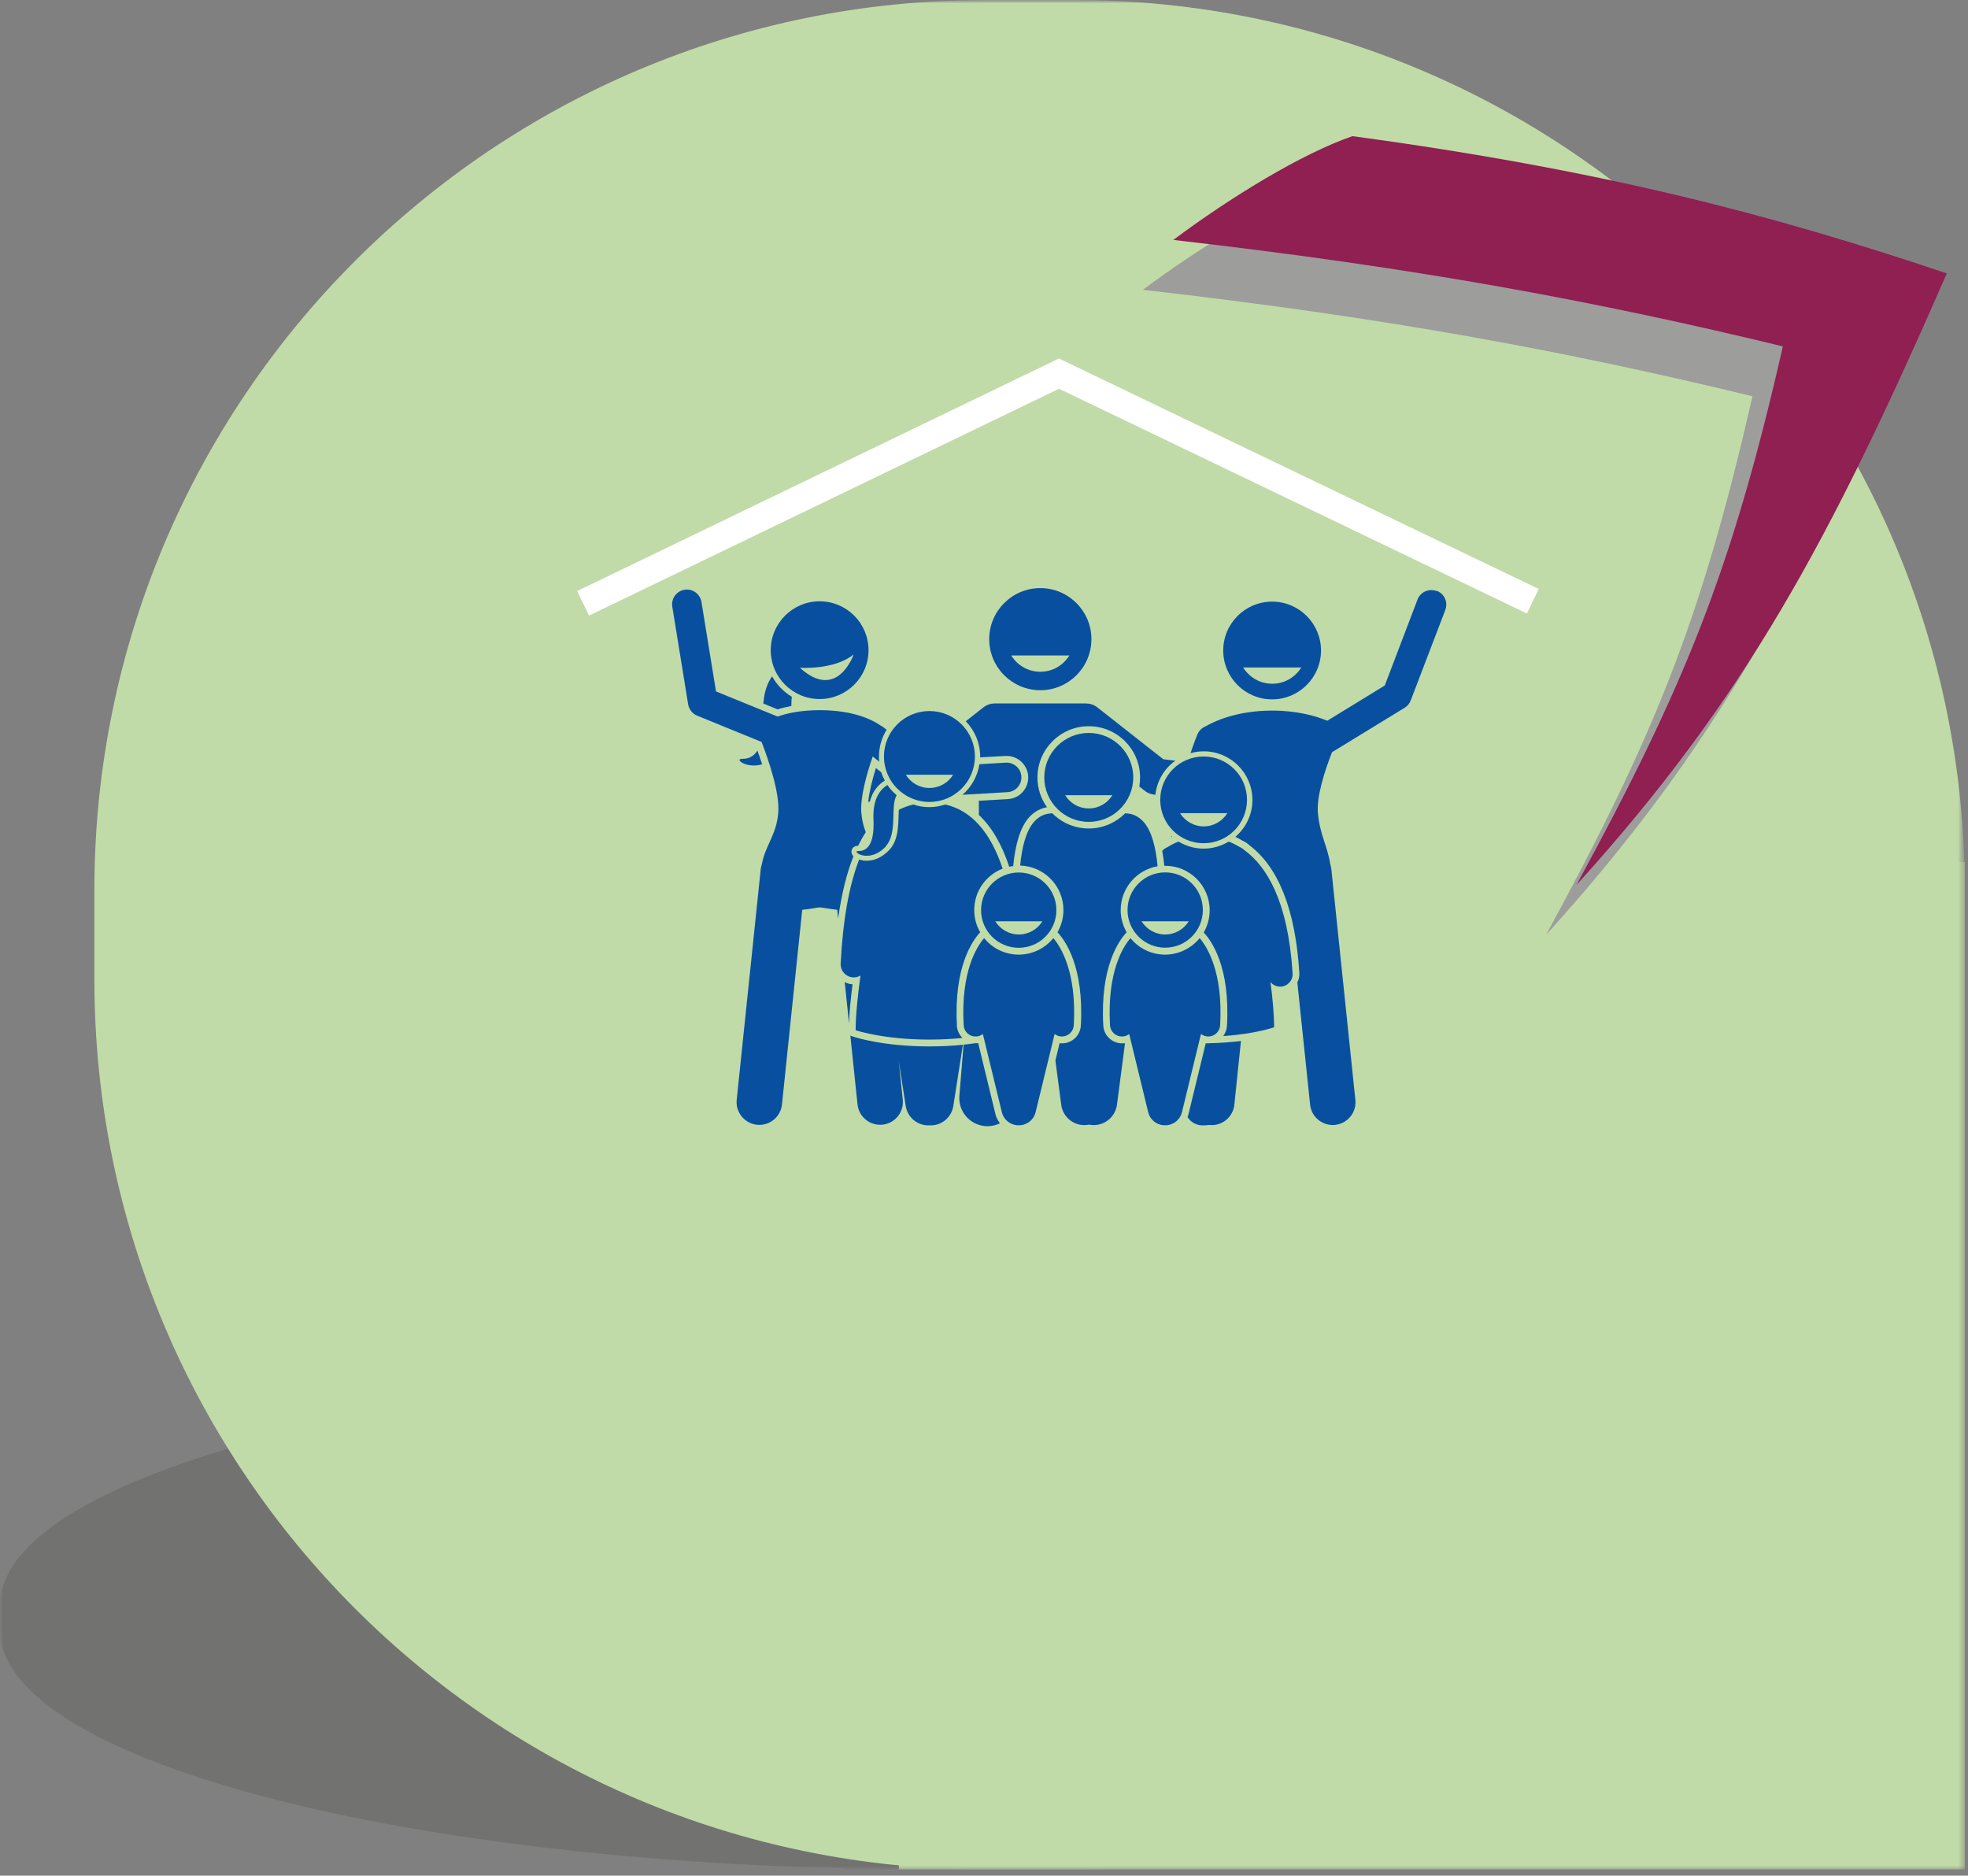 <?xml version="1.0" encoding="UTF-8"?> <svg xmlns="http://www.w3.org/2000/svg" width="298" height="284" viewBox="0 0 298 284" fill="none"><rect x="0" y="0" width="298" height="284" fill="#808080" stroke="none"/><mask id="mask0_11_904" style="mask-type:luminance" maskUnits="userSpaceOnUse" x="0" y="0" width="298" height="284"><path d="M297.512 0H0V283.069H297.512V0Z" fill="white"></path></mask><g mask="url(#mask0_11_904)"><mask id="mask1_11_904" style="mask-type:luminance" maskUnits="userSpaceOnUse" x="0" y="0" width="298" height="284"><path d="M297.512 0H0V283.069H297.512V0Z" fill="white"></path></mask><g mask="url(#mask1_11_904)"><mask id="mask2_11_904" style="mask-type:luminance" maskUnits="userSpaceOnUse" x="-16" y="160" width="329" height="125"><path d="M312.518 160.142H-15.008V284.752H312.518V160.142Z" fill="white"></path></mask><g mask="url(#mask2_11_904)"><path d="M297.511 283.069V241.971H297.394C295.009 222.439 232.579 206.806 155.842 206.806H141.668C63.43 206.806 -0.001 223.056 -0.001 243.121V246.754C-0.001 265.62 56.16 281.136 127.978 282.903V283.069H297.511Z" fill="#3C3C3B" fill-opacity="0.2"></path></g><path d="M162.645 0H149.155C74.671 0 14.29 60.349 14.29 134.793V148.276C14.29 222.72 74.671 283.069 149.155 283.069H162.645C237.129 283.069 297.511 222.72 297.511 148.276V134.793C297.511 60.349 237.129 0 162.645 0Z" fill="#C0DBA7"></path></g><path d="M297.512 130.527H136.116V283.069H297.512V130.527Z" fill="#C0DBA7"></path><mask id="mask3_11_904" style="mask-type:luminance" maskUnits="userSpaceOnUse" x="0" y="0" width="298" height="284"><path d="M297.512 0H0V283.069H297.512V0Z" fill="white"></path></mask><g mask="url(#mask3_11_904)"><g style="mix-blend-mode:multiply"><mask id="mask4_11_904" style="mask-type:luminance" maskUnits="userSpaceOnUse" x="158" y="-19" width="148" height="163"><path d="M305.199 -18.499H158.077V143.21H305.199V-18.499Z" fill="white"></path></mask><g mask="url(#mask4_11_904)"><mask id="mask5_11_904" style="mask-type:luminance" maskUnits="userSpaceOnUse" x="158" y="-19" width="148" height="163"><path d="M305.199 -18.499H158.077V143.21H305.199V-18.499Z" fill="white"></path></mask><g mask="url(#mask5_11_904)"><path d="M173.084 43.864C181.505 37.565 192.46 30.815 200.197 28.165C237.582 33.232 263.261 39.881 290.191 48.948C272.466 89.496 259.626 113.378 234.114 141.543C250.288 111.794 257.575 94.262 265.362 59.997C237.599 53.281 210.719 48.181 173.101 43.881" fill="#9D9D9C"></path></g></g></g><path d="M177.687 36.315C186.107 30.015 197.063 23.266 204.8 20.616C242.185 25.682 267.864 32.332 294.794 41.398C277.068 81.946 264.229 105.828 238.716 133.993C254.891 104.245 262.178 86.712 269.965 52.447C242.201 45.731 215.305 40.631 177.703 36.332" fill="#901F52"></path><path d="M217.523 89.495C216.372 89.062 215.072 89.629 214.638 90.795L209.686 103.795L200.982 109.128C199.197 108.394 196.396 107.594 192.644 107.594C187.225 107.594 183.773 109.261 182.556 109.978C182.022 110.194 181.572 110.611 181.322 111.178C181.272 111.294 180.855 112.311 180.271 114.044C180.905 113.861 181.572 113.761 182.272 113.761C186.341 113.761 189.643 117.061 189.643 121.127C189.643 123.36 188.642 125.36 187.058 126.71C187.408 126.877 187.775 127.06 188.125 127.277C188.726 127.56 189.026 127.827 189.176 127.977C193.611 131.31 196.163 137.81 196.746 147.292C196.78 147.809 196.679 148.309 196.446 148.759L198.38 167.258C198.564 169.025 200.064 170.341 201.799 170.341C201.915 170.341 202.032 170.341 202.165 170.325C204.05 170.125 205.434 168.441 205.234 166.541L201.599 131.627C201.565 131.377 201.515 131.127 201.448 130.893C200.965 127.943 199.881 126.493 199.564 123.127C199.331 120.627 200.581 116.744 201.699 113.894L212.704 107.161C213.121 106.911 213.454 106.511 213.621 106.044L218.857 92.345C219.29 91.195 218.724 89.895 217.556 89.462" fill="#08509F"></path><path d="M192.644 103.528C190.776 103.528 189.159 102.545 188.242 101.062H197.046C196.129 102.545 194.511 103.528 192.644 103.528ZM200.031 98.495C200.031 94.412 196.713 91.096 192.627 91.096C188.542 91.096 185.224 94.412 185.224 98.495C185.224 102.578 188.542 105.895 192.627 105.895C196.713 105.895 200.031 102.578 200.031 98.495Z" fill="#08509F"></path><path d="M177.488 126.695C177.488 126.695 177.421 126.627 177.37 126.594C177.37 126.644 177.37 126.712 177.354 126.762C177.404 126.745 177.438 126.712 177.488 126.695Z" fill="#08509F"></path><path d="M161.929 99.245C161.012 100.728 159.394 101.712 157.527 101.712C155.659 101.712 154.042 100.728 153.125 99.245H161.929ZM157.527 104.512C161.795 104.512 165.264 101.045 165.264 96.779C165.264 92.512 161.795 89.046 157.527 89.046C153.258 89.046 149.79 92.512 149.79 96.779C149.79 101.045 153.258 104.512 157.527 104.512Z" fill="#08509F"></path><path d="M133.982 118.194C133.765 117.794 133.582 117.377 133.449 116.944L132.632 116.294C132.098 118.011 131.631 119.844 131.464 121.411L131.714 121.377C132.131 119.777 132.998 118.794 133.982 118.194Z" fill="#08509F"></path><path d="M148.123 157.942C148.123 157.942 147.973 157.959 147.906 157.959C147.856 157.959 147.789 157.959 147.739 157.959C147.706 157.959 147.673 157.959 147.639 157.959C147.106 158.042 146.522 158.109 145.905 158.175L145.271 165.925C145.088 168.258 146.822 170.308 149.173 170.508C149.974 170.575 150.757 170.408 151.424 170.075C151.091 169.675 150.841 169.192 150.724 168.658L148.123 157.942Z" fill="#08509F"></path><path d="M148.405 114.678L152.24 114.461C152.24 114.461 152.374 114.461 152.424 114.461C154.158 114.461 155.592 115.811 155.692 117.544C155.792 119.344 154.425 120.894 152.624 120.994L148.222 121.244V123.394C150.139 125.177 151.674 127.794 152.824 131.244C153.024 131.194 153.224 131.16 153.424 131.144C153.725 127.994 154.442 125.344 155.776 123.811C156.709 122.761 157.743 122.361 158.544 122.227C157.626 120.961 157.093 119.394 157.093 117.728C157.093 113.444 160.578 109.961 164.863 109.961C169.149 109.961 172.634 113.444 172.634 117.728C172.634 118.194 172.584 118.661 172.517 119.094L173.351 119.744C173.751 120.061 174.218 120.244 174.718 120.311L174.952 120.344C175.185 118.211 176.319 116.361 177.97 115.178L176.152 114.961L166.147 107.095C165.647 106.695 165.03 106.511 164.43 106.511C164.346 106.511 164.263 106.511 164.18 106.511H150.89C150.806 106.511 150.723 106.511 150.64 106.511C150.039 106.511 149.439 106.695 148.922 107.095L146.238 109.211C147.588 110.595 148.422 112.495 148.422 114.578C148.422 114.628 148.422 114.661 148.422 114.711" fill="#08509F"></path><path d="M116.924 102.395C116.224 103.361 115.724 104.695 115.59 106.528L117.741 107.411C118.358 107.211 119.059 107.045 119.826 106.895C119.826 106.411 119.859 105.945 119.892 105.495C118.642 104.745 117.625 103.678 116.908 102.411" fill="#08509F"></path><path d="M112.338 114.911C111.188 114.877 112.972 116.427 115.406 115.727C115.173 114.994 114.923 114.294 114.689 113.661C114.039 114.678 113.139 114.928 112.338 114.894" fill="#08509F"></path><path d="M129.096 149.042C128.663 149.009 128.263 148.892 127.912 148.709L128.563 154.975C128.613 153.359 128.796 151.376 129.096 149.026" fill="#08509F"></path><path d="M121.126 101.112C121.126 101.112 126.329 101.478 129.263 99.095C129.263 99.095 126.796 106.261 121.126 101.112ZM124.111 105.845C128.196 105.845 131.514 102.528 131.514 98.445C131.514 94.362 128.196 91.045 124.111 91.045C120.026 91.045 116.707 94.362 116.707 98.445C116.707 102.528 120.026 105.845 124.111 105.845Z" fill="#08509F"></path><path d="M145.738 120.344L152.558 119.944C153.792 119.877 154.742 118.81 154.659 117.577C154.592 116.344 153.525 115.411 152.291 115.477L148.306 115.711C148.022 117.544 147.089 119.177 145.738 120.344Z" fill="#08509F"></path><path d="M124.111 137.393C124.461 137.393 125.511 137.627 126.779 137.76L126.912 139.077C127.429 135.393 128.196 132.26 129.23 129.66C129.046 129.46 128.93 129.227 128.93 128.96C128.93 128.51 129.28 128.06 129.947 128.06C130.297 127.327 130.68 126.644 131.097 126.011C130.78 125.177 130.53 124.261 130.43 123.111C130.23 120.794 131.197 117.311 132.148 114.545L133.132 115.328C133.098 115.061 133.098 114.811 133.098 114.545C133.098 113.061 133.532 111.678 134.249 110.495L133.782 110.128C133.632 110.011 133.465 109.911 133.298 109.828C132.214 109.078 129.363 107.528 124.144 107.528C121.376 107.528 119.275 107.961 117.741 108.495L108.42 104.695L106.219 91.146C106.018 89.929 104.868 89.096 103.651 89.296C102.433 89.496 101.6 90.646 101.8 91.862L104.201 106.645C104.334 107.412 104.834 108.061 105.568 108.361L115.323 112.345C116.407 115.161 118.108 120.128 117.841 123.111C117.557 126.461 115.907 127.927 115.356 130.877C115.273 131.11 115.223 131.36 115.19 131.61L114.372 139.477L111.554 166.525C111.354 168.408 112.738 170.108 114.623 170.308C114.739 170.308 114.856 170.325 114.989 170.325C116.724 170.325 118.224 169.008 118.408 167.242L120.909 143.193L121.476 137.76C122.727 137.643 123.777 137.393 124.144 137.393" fill="#08509F"></path><path d="M183.073 157.975C183.073 157.975 183.006 157.975 182.956 157.975C182.939 157.975 182.906 157.975 182.889 157.975C182.789 157.975 182.673 157.975 182.573 157.975L179.971 168.675C179.938 168.825 179.888 168.992 179.821 169.142C180.322 169.958 181.255 170.458 182.256 170.392C182.523 170.392 182.773 170.392 183.023 170.325C183.056 170.325 183.09 170.325 183.123 170.342C183.24 170.342 183.373 170.358 183.49 170.358C185.224 170.358 186.725 169.042 186.908 167.275L187.909 157.625C186.525 157.792 184.907 157.925 183.073 157.959" fill="#08509F"></path><path d="M188.425 128.71C188.425 128.71 188.225 128.477 187.625 128.194C187.091 127.877 186.574 127.627 186.057 127.427C184.94 128.094 183.64 128.494 182.256 128.494C180.872 128.494 179.571 128.094 178.454 127.427C177.937 127.627 177.42 127.877 176.886 128.21C176.286 128.494 176.086 128.727 176.086 128.727C176.053 128.744 176.019 128.777 175.986 128.81C176.119 129.527 176.219 130.294 176.303 131.093C176.353 131.093 176.386 131.093 176.436 131.093C180.155 131.093 183.173 134.11 183.173 137.826C183.173 139.06 182.839 140.193 182.272 141.193C183.456 142.443 186.308 146.443 185.791 155.326C185.757 155.909 185.54 156.442 185.224 156.876C190.109 156.559 192.927 155.542 192.927 155.542C192.927 153.609 192.711 151.226 192.377 148.693C192.727 149.126 193.261 149.393 193.845 149.393C193.878 149.393 193.928 149.393 193.961 149.393C194.995 149.326 195.795 148.426 195.729 147.393C195.045 136.393 191.777 131.177 188.459 128.744" fill="#08509F"></path><path d="M185.84 123.127C185.107 124.327 183.773 125.127 182.272 125.127C180.771 125.127 179.437 124.327 178.687 123.127H185.84ZM182.255 127.677C185.891 127.677 188.825 124.744 188.825 121.111C188.825 117.478 185.891 114.544 182.255 114.544C178.62 114.544 175.686 117.478 175.686 121.111C175.686 124.744 178.62 127.677 182.255 127.677Z" fill="#08509F"></path><path d="M140.735 158.442C133.648 158.442 129.43 157.042 129.246 156.976L128.763 156.809L129.847 167.225C130.03 168.992 131.531 170.308 133.265 170.308C133.382 170.308 133.498 170.308 133.632 170.292C135.516 170.092 136.9 168.408 136.7 166.508L136.1 160.725L137.15 167.475C137.434 169.242 139.001 170.491 140.752 170.391C142.503 170.491 144.07 169.242 144.354 167.475L145.804 158.192C144.337 158.342 142.653 158.442 140.752 158.442" fill="#08509F"></path><path d="M144.904 155.292C144.404 146.409 147.255 142.426 148.422 141.16C147.855 140.16 147.522 139.026 147.522 137.793C147.522 134.943 149.306 132.493 151.824 131.527C149.973 125.96 147.072 122.711 143.136 121.811C142.369 122.061 141.569 122.211 140.719 122.211C139.868 122.211 139.068 122.077 138.301 121.811C137.534 121.994 136.8 122.261 136.1 122.611C136.1 122.86 136.083 123.144 136.066 123.46C136.016 125.244 135.966 127.277 134.699 128.644C133.415 130.043 132.098 130.327 131.214 130.327C130.83 130.327 130.447 130.26 130.097 130.143C128.563 134.077 127.629 139.326 127.295 145.909C127.245 146.993 128.079 147.926 129.18 147.993C129.596 148.009 129.98 147.909 130.297 147.709C129.863 150.876 129.563 153.792 129.563 155.992C129.563 155.992 133.715 157.409 140.719 157.409C142.603 157.409 144.287 157.309 145.738 157.159C145.254 156.675 144.937 156.026 144.887 155.292" fill="#08509F"></path><path d="M134.132 128.127C135.967 126.127 134.766 122.011 135.783 120.411C135.249 119.961 134.766 119.444 134.382 118.861C133.132 119.627 132.131 121.127 132.265 124.094C132.448 128.194 131.081 128.877 129.964 128.86C128.846 128.844 131.614 130.894 134.149 128.144" fill="#08509F"></path><path d="M140.736 119.311C139.218 119.311 137.901 118.511 137.167 117.311H144.321C143.587 118.511 142.253 119.311 140.752 119.311M133.849 114.544C133.849 118.344 136.934 121.427 140.736 121.427C144.538 121.427 147.622 118.344 147.622 114.544C147.622 110.744 144.538 107.661 140.736 107.661C136.934 107.661 133.849 110.744 133.849 114.544Z" fill="#08509F"></path><path d="M170.066 157.975C170.066 157.975 169.95 157.975 169.9 157.975C168.399 157.975 167.148 156.792 167.065 155.292C166.565 146.409 169.416 142.426 170.6 141.16C170.033 140.16 169.699 139.026 169.699 137.793C169.699 134.477 172.117 131.71 175.285 131.16C175.019 128.277 174.385 125.827 173.184 124.46C172.351 123.527 171.434 123.227 170.733 123.177C170.617 123.16 170.5 123.144 170.383 123.144C168.966 124.56 167.015 125.444 164.864 125.444C162.713 125.444 160.745 124.56 159.344 123.144C159.228 123.144 159.111 123.144 158.994 123.177C158.294 123.227 157.377 123.51 156.56 124.46C155.376 125.81 154.742 128.227 154.475 131.06C158.11 131.16 161.029 134.143 161.029 137.793C161.029 139.026 160.695 140.16 160.128 141.16C161.312 142.409 164.163 146.409 163.663 155.292C163.58 156.792 162.329 157.975 160.828 157.975C160.778 157.975 160.728 157.975 160.662 157.975C160.595 157.975 160.512 157.975 160.445 157.959L159.811 160.575L160.695 167.292C160.945 169.225 162.729 170.591 164.664 170.325C164.747 170.325 164.83 170.291 164.914 170.275C164.997 170.291 165.081 170.308 165.164 170.325C167.098 170.575 168.866 169.208 169.132 167.292L170.35 157.975C170.35 157.975 170.2 157.975 170.133 157.975" fill="#08509F"></path><path d="M168.432 120.41C167.699 121.61 166.365 122.41 164.864 122.41C163.363 122.41 162.029 121.61 161.296 120.41H168.449H168.432ZM164.864 124.444C168.583 124.444 171.601 121.427 171.601 117.711C171.601 113.994 168.583 110.978 164.864 110.978C161.146 110.978 158.127 113.994 158.127 117.711C158.127 121.427 161.146 124.444 164.864 124.444Z" fill="#08509F"></path><path d="M159.695 156.559C159.978 156.775 160.312 156.909 160.695 156.942C160.729 156.942 160.762 156.942 160.795 156.942C161.746 156.942 162.546 156.192 162.596 155.242C163.063 147.109 160.579 143.309 159.495 142.043C158.261 143.559 156.377 144.543 154.259 144.543C152.141 144.543 150.257 143.576 149.023 142.043C147.939 143.293 145.455 147.092 145.922 155.242C145.972 156.209 146.772 156.942 147.722 156.942C147.756 156.942 147.789 156.942 147.822 156.942C148.206 156.925 148.556 156.775 148.823 156.559L151.708 168.425C151.974 169.508 152.892 170.258 153.959 170.375C153.992 170.375 154.025 170.375 154.075 170.375C154.126 170.375 154.176 170.375 154.226 170.375C154.226 170.375 154.242 170.375 154.259 170.375C154.276 170.375 154.276 170.375 154.292 170.375C154.342 170.375 154.392 170.375 154.442 170.375C154.476 170.375 154.509 170.375 154.559 170.375C155.61 170.258 156.543 169.508 156.81 168.425L159.695 156.559Z" fill="#08509F"></path><path d="M157.844 139.493C157.11 140.693 155.776 141.493 154.275 141.493C152.774 141.493 151.44 140.693 150.707 139.493H157.86H157.844ZM148.556 137.81C148.556 140.959 151.107 143.509 154.258 143.509C157.41 143.509 159.961 140.959 159.961 137.81C159.961 134.66 157.41 132.11 154.258 132.11C151.107 132.11 148.556 134.66 148.556 137.81Z" fill="#08509F"></path><path d="M181.856 156.559C182.139 156.775 182.473 156.909 182.856 156.942C182.889 156.942 182.923 156.942 182.956 156.942C183.907 156.942 184.707 156.192 184.757 155.242C185.224 147.109 182.739 143.309 181.655 142.043C180.422 143.559 178.537 144.543 176.42 144.543C174.302 144.543 172.418 143.576 171.184 142.043C170.1 143.293 167.615 147.092 168.082 155.242C168.132 156.209 168.933 156.942 169.883 156.942C169.916 156.942 169.95 156.942 169.983 156.942C170.367 156.925 170.717 156.775 170.984 156.559L173.868 168.425C174.135 169.508 175.052 170.258 176.119 170.375C176.153 170.375 176.186 170.375 176.236 170.375C176.286 170.375 176.336 170.375 176.386 170.375C176.386 170.375 176.403 170.375 176.42 170.375C176.42 170.375 176.436 170.375 176.453 170.375C176.503 170.375 176.553 170.375 176.603 170.375C176.636 170.375 176.67 170.375 176.72 170.375C177.77 170.258 178.704 169.508 178.971 168.425L181.856 156.559Z" fill="#08509F"></path><path d="M180.004 139.493C179.271 140.693 177.937 141.493 176.436 141.493C174.935 141.493 173.601 140.693 172.851 139.493H180.004ZM176.436 132.094C173.284 132.094 170.733 134.643 170.733 137.793C170.733 140.943 173.284 143.493 176.436 143.493C179.587 143.493 182.139 140.943 182.139 137.793C182.139 134.643 179.587 132.094 176.436 132.094Z" fill="#08509F"></path></g><path d="M160.345 54.281L87.393 89.496L89.194 93.212L160.362 58.864L231.213 92.895L232.997 89.179L160.345 54.281Z" fill="white"></path></g></svg> 